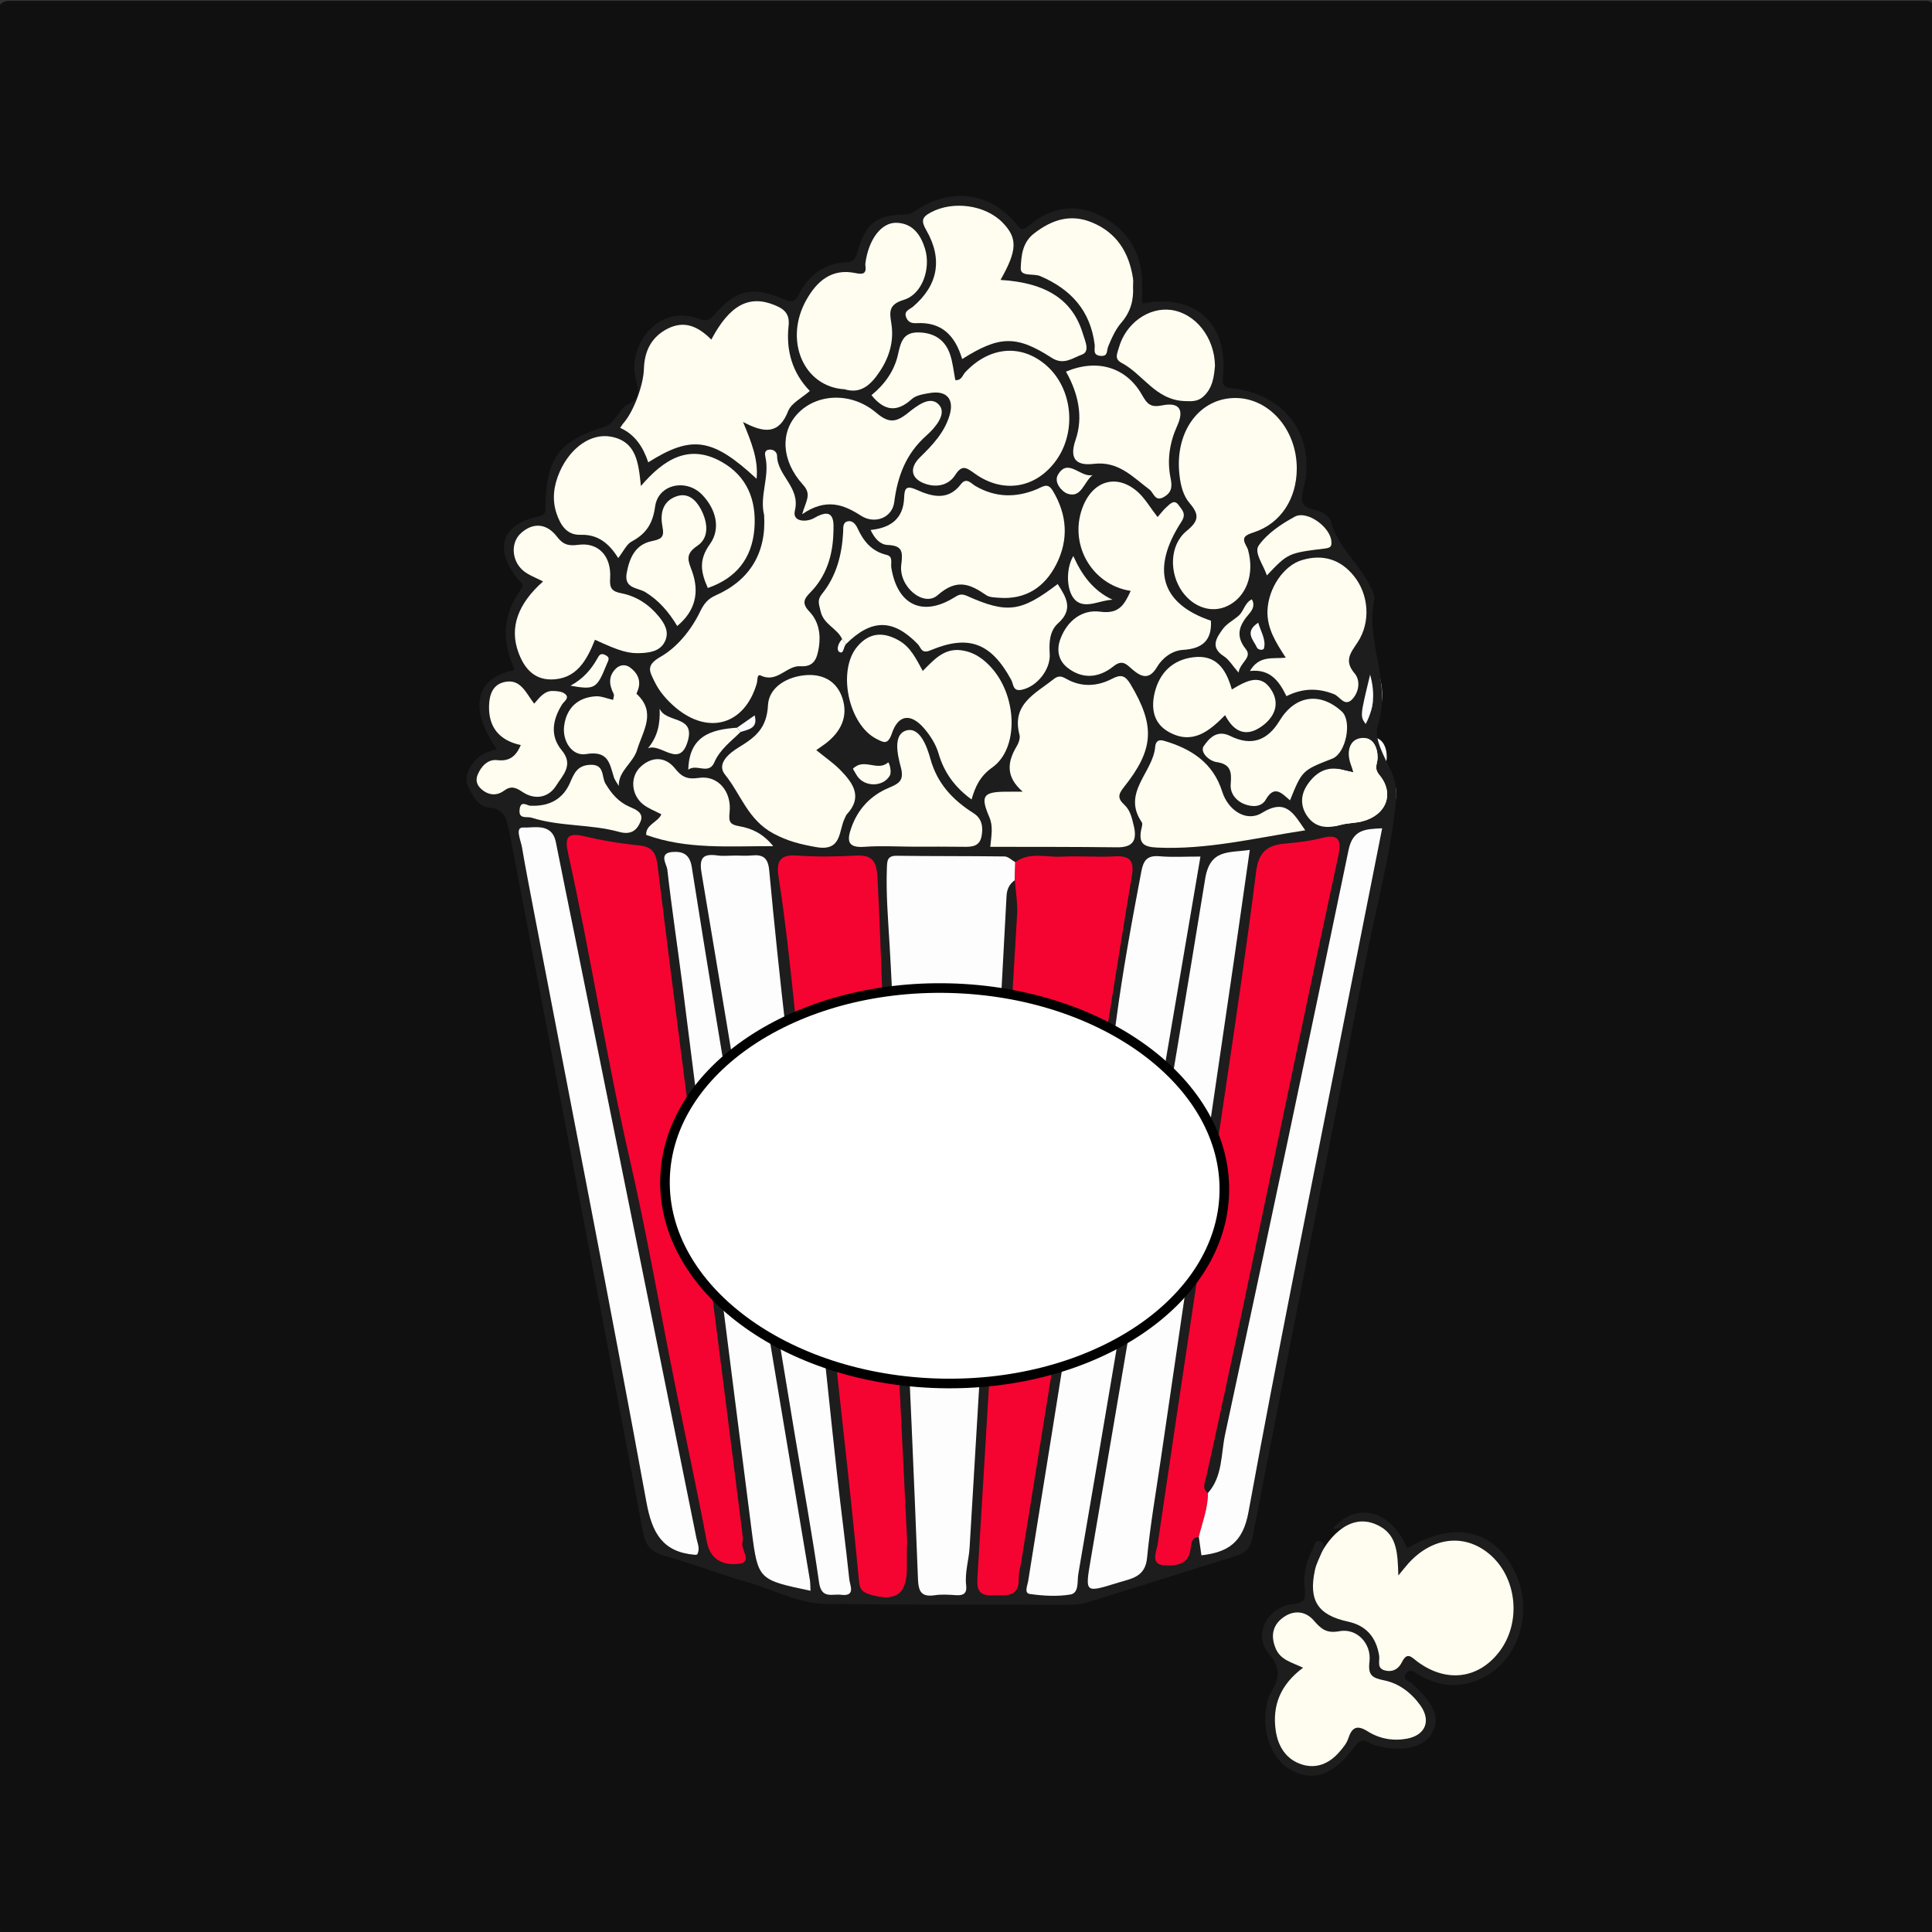 <?xml version="1.0" encoding="UTF-8" standalone="no"?>
<!-- Created with Inkscape (http://www.inkscape.org/) -->

<svg
   version="1.1"
   id="svg2"
   width="600"
   height="600"
   viewBox="0 0 600 600"
   sodipodi:docname="popcorn.svg"
   inkscape:version="1.2.2 (b0a8486541, 2022-12-01)"
   xmlns:inkscape="http://www.inkscape.org/namespaces/inkscape"
   xmlns:sodipodi="http://sodipodi.sourceforge.net/DTD/sodipodi-0.dtd"
   xmlns="http://www.w3.org/2000/svg"
   xmlns:svg="http://www.w3.org/2000/svg">
  <rect x="0" y="0" width="600" height="600" fill="#333333" stroke="none"/>
  <defs
     id="defs6">
    <clipPath
       clipPathUnits="userSpaceOnUse"
       id="clipPath18">
      <path
         d="M 0,841.89 H 595.28 V 0 H 0 Z"
         id="path16" />
    </clipPath>
  </defs>
  <sodipodi:namedview
     id="namedview4"
     pagecolor="#ffffff"
     bordercolor="#666666"
     borderopacity="1.0"
     inkscape:showpageshadow="2"
     inkscape:pageopacity="0.0"
     inkscape:pagecheckerboard="0"
     inkscape:deskcolor="#d1d1d1"
     showgrid="false"
     inkscape:zoom="0.75277052"
     inkscape:cx="201.92077"
     inkscape:cy="352.03291"
     inkscape:window-width="1915"
     inkscape:window-height="1031"
     inkscape:window-x="5"
     inkscape:window-y="0"
     inkscape:window-maximized="1"
     inkscape:current-layer="g10">
    <inkscape:page
       x="0"
       y="0"
       id="page8"
       width="600"
       height="600" />
  </sodipodi:namedview>
  <g
     id="g10"
     inkscape:groupmode="layer"
     inkscape:label="Page 1"
     transform="matrix(1.333,0,0,-1.333,0,1122.52)">
    <rect
       style="fill:#101010;fill-opacity:1;stroke-width:2.846;stop-color:#000000"
       id="rect912"
       width="451.557"
       height="450.811"
       x="-0.426"
       y="-841.897"
       transform="scale(1,-1)"
       rx="2.372"
       ry="2.128" />
    <g
       id="g14"
       clip-path="url(#clipPath18)"
       transform="matrix(0.56,0,0,0.56,66.439,389.84)">
      <g
         id="g20"
         transform="translate(463.106,152.154)">
        <path
           d="m 0,0 c -0.237,9.133 -0.825,15.899 -7.318,20.259 -6.766,4.539 -13.136,-1.263 -20.004,-0.834 10.14,11.637 24.094,7.803 31.069,-8.143 18.865,11.398 35.296,8.202 44.172,-8.591 8.778,-16.609 2.73,-37.818 -13.198,-45.454 -8.978,-4.303 -17.92,-3.564 -26.447,1.581 -1.798,1.087 -3.627,2.754 -5.223,0.09 -1.455,-2.421 1.373,-2.694 2.427,-3.649 9.777,-8.854 12.166,-14.785 8.323,-21.165 -3.628,-6.024 -12.973,-7.691 -23.721,-4.652 -2.526,0.712 -4.893,3.991 -8.217,-0.553 -8.821,-12.06 -17.059,-14.745 -26.187,-10 -9.023,4.691 -13.358,17.88 -9.825,29.929 0.165,0.571 0.388,1.141 0.691,1.649 3.477,5.797 5.404,10.241 -0.491,17.115 -6.624,7.721 -0.491,19.362 9.95,20.468 5.306,0.564 5.474,2.502 5.044,6.539 -0.616,5.75 0.553,11.235 3.295,16.39 0.797,1.502 0.894,4 3.291,3.175 2.352,-0.806 1.245,-2.783 0.56,-4.426 -1.028,-2.462 -2.327,-4.884 -2.884,-7.459 -2.747,-12.699 1.244,-18.756 13.769,-21.467 7.596,-1.642 11.708,-6.538 12.937,-14.088 0.382,-2.35 -1.299,-5.59 2.934,-6.333 3.276,-0.575 5.325,1.114 6.536,3.544 2.247,4.509 3.956,2.093 6.478,0.223 11.944,-8.865 25.229,-7.223 33.903,3.943 9.578,12.332 7.584,31.406 -4.291,41.088 C 27.306,17.548 14.11,15.942 4.253,5.107 3.28,4.038 2.396,2.888 0,0"
           style="fill:#1d1d1d;fill-opacity:1;fill-rule:evenodd;stroke:none"
           id="path22" />
      </g>
      <g
         id="g24"
         transform="translate(431.297,161.882)">
        <path
           d="m 0,0 c -1.028,-2.462 -2.327,-4.884 -2.885,-7.459 -2.747,-12.698 1.244,-18.756 13.77,-21.467 7.595,-1.641 11.708,-6.538 12.936,-14.088 0.382,-2.349 -1.299,-5.59 2.935,-6.333 3.275,-0.575 5.325,1.115 6.536,3.544 2.247,4.509 3.956,2.093 6.478,0.224 11.944,-8.865 25.229,-7.224 33.903,3.942 9.578,12.332 7.584,31.407 -4.291,41.088 C 59.114,7.82 45.919,6.215 36.062,-4.62 35.089,-5.689 34.204,-6.84 31.809,-9.728 31.571,-0.595 31.237,6.577 24.49,10.531 10.453,18.758 0.685,1.644 0,0"
           style="fill:#fefdf0;fill-opacity:1;fill-rule:evenodd;stroke:none"
           id="path26" />
      </g>
      <g
         id="g28"
         transform="translate(423.485,113.784)">
        <path
           d="m 0,0 c -9.43,-7.001 -12.947,-15.748 -11.355,-26.319 0.987,-6.551 4.386,-11.933 10.973,-13.968 5.932,-1.834 11.174,0.399 15.246,4.984 1.556,1.754 3.216,3.703 3.927,5.863 1.551,4.703 3.654,5.757 8.061,2.979 4.908,-3.095 10.545,-4.115 16.29,-3.07 7.749,1.407 10.221,7.438 5.654,13.849 -3.736,5.246 -8.878,9.174 -15.115,10.437 -4.927,1 -6.755,2.091 -6.065,7.761 0.925,7.573 -5.314,14.037 -12.485,12.682 C 9.674,14.167 7.465,16.169 4.397,19.7 0.86,23.772 -4.164,24.03 -8.492,20.754 -12.762,17.523 -13.524,13.071 -11.388,7.989 -9.403,3.269 -4.9,2.295 0,0"
           style="fill:#1d1d1d;fill-opacity:1;fill-rule:evenodd;stroke:none"
           id="path30" />
      </g>
      <g
         id="g32"
         transform="translate(448.331,486.511)">
        <path
           d="m 0,0 c -0.831,2.459 -1.43,3.796 -1.731,5.196 -1.04,4.835 0.737,9.02 5.617,9.128 4.288,0.095 6.167,-4.152 6.071,-8.402 -0.055,-2.379 -1.63,-4.133 0.772,-7.003 6.485,-7.754 2.803,-16.779 -7.292,-19.294 -2.863,-0.712 -5.931,-0.632 -8.756,-1.433 -5.67,-1.606 -10.701,-1.28 -14.165,4.066 -2.672,4.121 -2.405,8.537 0.28,12.532 3.376,5.02 7.906,7.92 14.314,6.317 C -3.772,0.829 -2.643,0.597 0,0"
           style="fill:#fdfdfd;fill-opacity:1;fill-rule:evenodd;stroke:none"
           id="path34" />
      </g>
      <g
         id="g36"
         transform="translate(455.118,527.096)">
        <path
           d="M 0,0 C 2.209,-7.965 1.505,-14.179 -1.814,-20.487 -4.164,-17.233 -4.164,-17.233 0,0"
           style="fill:#fdfdfd;fill-opacity:1;fill-rule:evenodd;stroke:none"
           id="path38" />
      </g>
      <g
         id="g40"
         transform="translate(423.485,113.784)">
        <path
           d="m 0,0 c -4.9,2.295 -9.403,3.269 -11.388,7.989 -2.136,5.082 -1.374,9.534 2.896,12.765 4.328,3.276 9.352,3.018 12.889,-1.054 3.068,-3.531 5.277,-5.533 10.734,-4.502 7.171,1.355 13.41,-5.109 12.485,-12.682 -0.69,-5.67 1.138,-6.761 6.065,-7.761 6.237,-1.263 11.379,-5.191 15.115,-10.437 4.567,-6.411 2.095,-12.442 -5.654,-13.849 -5.745,-1.045 -11.382,-0.025 -16.29,3.07 -4.407,2.778 -6.51,1.724 -8.061,-2.979 -0.711,-2.16 -2.371,-4.109 -3.927,-5.863 -4.072,-4.585 -9.314,-6.818 -15.246,-4.984 -6.587,2.035 -9.986,7.417 -10.973,13.968 C -12.947,-15.748 -9.43,-7.001 0,0"
           style="fill:#fefdf0;fill-opacity:1;fill-rule:evenodd;stroke:none"
           id="path42" />
      </g>
      <g
         id="g44"
         transform="translate(404.818,548.553)">
        <path
           d="m 0,0 c -5.924,-3.894 -1.965,-7.169 -0.545,-10.329 0.496,-1.083 2.723,-1.338 2.951,-0.279 C 3.291,-7.089 1.229,-4.076 0,0 m 46.557,-21.608 c -4.188,-17.279 -4.188,-17.279 -1.852,-20.555 3.344,6.329 4.057,12.555 1.852,20.555 m -332.679,-4.615 c 10.226,-1.813 10.983,-1.191 15.037,8.825 0.744,1.832 1.693,2.907 -0.674,4.009 -1.847,0.873 -2.441,-0.166 -3.249,-1.599 -2.486,-4.433 -5.745,-8.287 -11.114,-11.235 m 217.21,87.632 c -4.979,-1.198 -10.231,7.341 -14.401,0.149 -1.894,-3.23 1.764,-7.114 3.879,-7.861 5.87,-2.098 6.834,4.817 10.522,7.712 M -168.63,-60.776 c 0.594,-1.005 1.154,-2.047 1.784,-3.01 3.061,-4.631 10.752,-4.664 13.557,0.132 0.989,1.737 -0.354,5.801 -0.681,5.523 -4.435,-3.968 -10.018,2.095 -14.66,-2.645 m 91.716,88.513 c -3.311,-5.333 -3.076,-15.827 1.603,-19 4.118,-2.764 9.657,0.641 14.692,0.809 -8.035,3.787 -12.777,10.261 -16.295,18.191 M -2.639,9.713 c -2.947,-1.363 -3.304,-4.8 -5.463,-6.764 -2.201,-1.964 -5.105,-3.374 -6.732,-5.716 -2.478,-3.483 -5.268,-7.415 0.439,-11.134 2.293,-1.458 3.79,-4.135 6.219,-6.87 0.606,4.263 5.811,6.244 3.061,9.719 -4.688,5.835 -2.596,10.242 1.48,14.927 1.326,1.547 2.328,3.552 0.996,5.838 m -251.256,-61.976 c 5.554,2.351 13.285,-8.859 16.662,3.287 2.879,10.547 -9.217,7.112 -11.795,13.218 0.256,-6.202 -0.738,-11.496 -4.867,-16.505 M 3.594,19.656 c 8.724,9.155 8.728,9.327 24.095,11.179 2.592,0.317 2.887,1.01 2.748,2.993 C 30.039,39.767 20.285,46.904 15.172,44.083 9.582,41.048 3.811,37.193 0.234,32.161 -1.916,29.155 2.201,24.049 3.594,19.656 m -306.236,-95.804 c -1.221,-0.221 -4.277,2.695 -4.663,-1.728 -0.399,-4.053 3.105,-2.655 5.028,-3.266 11.835,-3.738 24.5,-2.61 36.357,-5.888 5.036,-1.406 7.504,0.709 8.974,4.385 1.509,3.751 -2.461,5.09 -4.619,6.06 -4.674,2.067 -7.494,5.466 -10.007,9.65 -1.699,2.842 -0.223,8.107 -6.392,7.805 -5.266,-0.247 -6.613,-3.431 -8.363,-7.498 -2.869,-6.541 -8.278,-9.855 -16.315,-9.52 M 39.66,-62.291 c -2.621,0.612 -3.783,0.844 -4.887,1.136 -6.455,1.613 -10.964,-1.284 -14.365,-6.314 -2.672,-3.988 -2.957,-8.4 -0.336,-12.555 3.485,-5.381 8.524,-5.703 14.215,-4.102 2.834,0.783 5.895,0.708 8.789,1.411 10.145,2.496 13.811,11.529 7.354,19.331 -2.432,2.863 -0.809,4.631 -0.78,7.02 0.11,4.26 -1.763,8.511 -6.045,8.422 -4.869,-0.09 -6.707,-4.292 -5.648,-9.126 0.291,-1.411 0.893,-2.765 1.703,-5.223 m -305.689,-5.64 c -0.155,6.316 6.002,9.574 7.6,14.967 2.413,7.992 8.22,15.582 -0.2,23.365 -0.071,0.066 0.165,0.549 0.261,0.824 1.893,4.208 0.428,7.625 -2.975,10.153 -1.715,1.291 -4.015,1.257 -5.795,-0.376 -3.338,-3.218 -2.94,-6.844 -1.015,-10.628 0.302,-0.602 -0.112,-1.533 -0.231,-2.493 -2.59,0.571 -4.889,1.603 -7.108,1.497 -7.633,-0.4 -12.263,-4.945 -13.247,-12.167 -0.914,-6.45 3.294,-12.844 9.057,-11.884 9.182,1.545 9.815,-3.697 11.552,-9.425 0.401,-1.382 1.386,-2.557 2.101,-3.833 m 24.321,66.54 c 7.621,6.36 9.281,14.058 6.182,22.752 -1.519,4.208 -3.216,7.007 2.173,10.608 5.234,3.51 4.288,10.098 1.347,15.489 -2.115,3.856 -5.425,6.774 -10.142,5.071 -5.91,-2.141 -6.707,-7.466 -5.706,-12.65 0.949,-4.587 -0.75,-5.164 -4.668,-5.996 -6.597,-1.455 -9.071,-6.876 -10.22,-13.24 -1.177,-6.518 4.549,-6.017 7.689,-7.893 5.754,-3.484 9.856,-8.375 13.345,-14.141 m 223.72,108.354 c -0.225,11.869 -8.198,21.705 -18.151,23.134 -9.502,1.315 -19.088,-5.618 -21.886,-15.844 -0.618,-2.262 -1.948,-4.505 1.134,-6.145 8.981,-4.711 14.088,-15.362 26.104,-15.914 3.26,-0.154 5.582,-0.157 7.734,1.695 4.194,3.575 4.69,8.713 5.065,13.074 M -201.764,-92.975 c -4.467,5.502 -9.172,7.411 -14.114,8.3 -3.77,0.674 -4.508,1.66 -4.051,5.722 0.985,8.797 -4.947,15.552 -12.713,14.391 -4.856,-0.728 -7.125,0.309 -10.074,4.011 -3.888,4.789 -9.39,5.042 -14.16,0.68 -4.539,-4.13 -4.09,-11.653 0.941,-15.703 2.242,-1.775 5.08,-2.798 7.62,-4.15 -1.465,-3.351 -6.531,-4.24 -6.322,-8.56 16.99,-6.132 34.219,-4.639 52.873,-4.691 m 190.789,65.182 c -2.517,8.947 -6.793,14.551 -16.023,13.416 -8.684,-1.071 -14.027,-6.485 -16.055,-14.632 -1.572,-6.375 -0.691,-12.786 5.785,-16.428 9.834,-5.513 16.838,0.189 23.495,6.973 3.642,-7.063 8.763,-9.293 15.244,-4.656 5.035,3.592 7.668,8.933 4.216,14.77 -4.433,7.485 -10.386,4.351 -16.662,0.557 m -290.247,-5.895 c -3.488,4.463 -5.614,10.511 -12.38,8.993 -4.873,-1.076 -6.238,-5.254 -6.393,-9.651 -0.36,-9.179 4.365,-14.696 13.212,-16.576 -2.105,-4.795 -4.786,-6.83 -9.822,-6.259 -3.783,0.452 -6.589,-2.403 -8.103,-5.988 -1.087,-2.536 -0.277,-4.644 1.808,-6.339 2.919,-2.404 6.226,-2.524 9.095,-0.414 2.956,2.167 4.872,1.396 7.706,-0.498 5.23,-3.512 10.946,-2.367 14.069,2.691 2.505,4.075 7.432,8.477 2.299,14.604 -5.007,6.037 -3.861,12.715 0.109,19.107 0.825,1.315 3.297,2.695 1.238,4.388 -1.217,1.018 -3.326,1.189 -5.027,1.224 -3.352,0.11 -5.304,-2.336 -7.811,-5.282 M 13.23,-73.901 c 5.045,12.445 5.045,12.445 17.604,17.34 5.674,2.23 8.346,15.593 3.916,19.636 -9.105,8.279 -19.496,6.714 -25.928,-3.946 -4.98,-8.17 -11.656,-10.634 -20.482,-6.254 -5.787,2.862 -9.006,-1.411 -10.975,-4.159 -1.779,-2.501 2.119,-6.233 5.248,-6.705 6.022,-0.852 6.352,-4.137 5.936,-9.109 -0.348,-3.792 2.09,-6.956 5.689,-8.381 3.17,-1.231 7.053,-1.378 8.932,1.894 3.646,6.387 6.842,2.354 10.06,-0.316 m -156.432,-19.27 c 6.893,-0.02 13.759,0.034 20.647,-0.071 3.54,-0.084 6.699,0.168 7.476,4.498 0.695,3.784 0.145,7.281 -3.329,9.48 -8.673,5.475 -15.148,12.34 -17.98,22.657 -1.456,5.213 -4.421,13.318 -9.963,11.774 -5.691,-1.59 -3.73,-10.133 -2.363,-15.211 1.549,-5.727 -0.782,-6.874 -5.1,-8.709 -7.407,-3.137 -12.704,-8.709 -15.455,-16.508 -1.863,-5.264 -1.745,-8.519 5.42,-7.989 6.857,0.505 13.759,0.083 20.647,0.079 m 91.122,232.945 c 0.008,1.197 0.178,2.394 -0.037,3.579 -1.637,10.686 -6.774,18.946 -17.088,23.179 -8.949,3.692 -16.723,1.084 -24.055,-4.6 -4.951,-3.806 -5.328,-9.492 -5.543,-14.444 -0.168,-3.702 5.307,-2.089 8.11,-3.303 12.781,-5.476 20.865,-14.365 22.64,-28.469 0.248,-1.809 -1.01,-4.386 2.395,-4.718 3.295,-0.313 2.504,2.151 3.263,3.96 1.459,3.515 3.09,7.193 5.561,9.996 3.775,4.413 5.059,9.274 4.754,14.82 m -27.9,-35.334 c 5.076,-8.936 7.298,-18.846 3.996,-28.373 -3.049,-8.84 1.269,-10.745 7.548,-9.993 10.348,1.238 16.25,-5.517 23.204,-10.699 1.839,-1.401 2.263,-5.352 6.164,-2.98 3.214,1.933 3.277,4.431 2.627,7.646 -1.555,7.563 -0.428,14.848 2.726,21.837 2.998,6.557 1.027,9.982 -6.121,8.551 -4.994,-1.029 -6.334,0.527 -8.529,4.357 -6.526,11.551 -18.711,15.138 -31.615,9.654 M 19.561,-86.38 c -4.768,6.818 -7.903,13.532 -18.038,7.241 -6.451,-3.969 -14.076,1.086 -16.511,8.882 -3.778,11.959 -12.866,17.851 -24.311,21.148 -2.539,0.76 -3.4,-0.717 -3.566,-2.5 -0.836,-10.64 -14.004,-19.07 -5.6,-31.385 0.516,-0.757 -0.084,-2.324 -0.295,-3.498 -0.972,-5.474 1.266,-6.837 6.75,-7.075 20.719,-0.947 40.61,3.95 61.571,7.187 m -23.02,66.277 c 8.605,0.954 12.197,-4.376 15.213,-10.475 6.486,3.272 12.969,3.562 19.834,0.81 2.365,-0.934 4.299,-5.34 7.471,-2.161 2.947,3.081 3.513,7.941 1.072,10.799 -4.529,5.317 -1.717,8.525 1.178,12.897 5.572,8.363 4.742,19.867 -1.45,27.598 C 34.203,26.426 26.787,28.592 18.26,26.06 10.52,23.789 4.271,14.355 3.852,5.165 3.518,-2.317 7.404,-8.34 11.465,-14.563 c -5.442,-0.565 -11,1.112 -14.924,-5.54 m -186.274,65.231 c 9.996,6.85 17.268,4.03 24.495,-0.644 5.669,-3.646 12.97,-0.899 13.812,5.666 1.381,10.804 4.879,20.119 13.271,27.6 3.613,3.2 8.626,8.894 5.529,12.694 -3.688,4.517 -9.596,-0.408 -13.276,-3.335 -4.948,-3.923 -7.93,-4.097 -13.087,0.289 -10.323,8.702 -24.604,7.957 -32.521,-0.327 -7.339,-7.641 -7.044,-19.632 2.173,-29.743 3.64,-4.015 1.203,-6.585 -0.396,-12.2 m 17.651,51.973 c 6.915,-2.122 11.198,2.11 14.851,7.748 3.935,6.005 5.722,12.653 4.602,19.637 -0.827,5.057 -1.067,7.915 5.257,9.858 7.575,2.287 11.3,12.982 8.742,21.288 -1.776,5.709 -5.074,10.497 -11.765,10.737 -6.417,0.25 -11.745,-6.952 -13.036,-16.877 -0.027,-0.32 -0.038,-0.61 -0.003,-0.918 0.58,-3.708 -1.377,-3.702 -4.209,-3.11 -9.876,2.036 -16.001,-3.453 -20.339,-11.159 -9.435,-16.727 -1.253,-36.22 15.9,-37.204 M -297.538,17.156 c -10.583,-9.404 -13.988,-19.239 -10.277,-29.447 2.276,-6.34 6.278,-11.266 13.418,-11.326 10.761,-0.067 15.049,7.988 18.466,16.514 10.474,-4.876 14.217,-5.897 19.739,-5.522 4.04,0.265 7.871,1.156 9.584,5.307 1.498,3.754 -0.361,6.919 -2.7,9.819 -4.092,5.034 -9.372,8.525 -15.618,9.73 -4.2,0.822 -4.962,2.23 -4.689,6.425 0.513,9.164 -5.005,14.854 -13.213,13.745 -4.198,-0.559 -6.396,0.044 -9.068,3.565 -3.973,5.148 -9.594,5.999 -14.812,1.309 -4.467,-4.002 -3.908,-11.741 1.089,-15.778 2.244,-1.792 5.176,-2.822 8.081,-4.341 m 113.665,-70.173 c 1.632,1.144 2.868,1.979 4.05,2.865 6.223,4.835 9.344,11.123 6.822,18.806 -2.187,6.606 -7.502,9.887 -14.539,9.569 -8.341,-0.444 -16.062,-5.044 -16.415,-12.561 -0.5,-9.654 -5.293,-13.344 -12.205,-17.544 -3.612,-2.215 -9.445,-6.701 -5.662,-11.337 6.594,-8.15 9.475,-18.823 20.172,-24.523 6.006,-3.224 11.337,-4.481 17.713,-5.622 10.939,-1.932 9.281,6.869 11.982,12.093 0.288,0.525 0.425,1.17 0.835,1.578 6.717,7.214 2.503,13.006 -2.668,18.326 -2.903,2.973 -6.375,5.324 -10.085,8.35 m -82.384,79.897 c 2.255,2.899 3.457,5.744 5.584,6.885 6.013,3.24 8.773,7.316 9.777,14.62 1.299,9.277 13.009,11.684 19.575,4.812 5.769,-5.994 7.8,-14.114 3.222,-20.488 -4.851,-6.722 -3.721,-11.865 -0.883,-18.283 11.918,4.142 18.35,12.387 19.368,24.543 0.978,11.938 -2.986,22.052 -13.797,28.038 -13.662,7.601 -24.062,0.751 -33.416,-10.143 -1.001,9.713 -1.833,18.5 -12.394,20.517 -8.326,1.573 -16.909,-4.529 -21.351,-14.518 -2.481,-5.63 -3.359,-11.524 -1.335,-17.463 1.613,-4.701 4.166,-9.01 9.925,-8.841 7.108,0.227 11.743,-3.316 15.725,-9.679 m 143.087,82.789 c 15.387,9.717 22.537,10.046 37.266,0.507 5.035,-3.23 8.824,0.049 12.502,1.326 3.609,1.274 1.338,5.725 0.466,8.658 -4.205,14.153 -15.232,21.292 -34.269,22.444 6.978,12.322 7.17,17.349 0.882,23.822 -7.213,7.434 -20.649,9.197 -29.858,4.283 -3.773,-1.992 -4.143,-3.556 -1.9,-7.447 6.938,-12.072 4.819,-22.95 -5.537,-31.787 -1.496,-1.264 -4.004,-1.75 -2.787,-4.617 0.839,-1.907 2.292,-2.372 4.307,-2.248 10.269,0.555 15.98,-5.005 18.928,-14.941 m 3.91,-183.231 c 1.542,5.336 3.47,9.684 8.681,13.376 10.841,7.731 10.356,28.682 0.212,40.738 -3.533,4.21 -7.851,7.37 -13.522,8.008 -6.937,0.776 -11.153,-4.096 -15.672,-8.635 -2.79,5.1 -5.029,9.761 -9.628,12.486 -6.503,3.883 -12.546,3.669 -17.614,-2.352 -8.463,-9.995 -3.641,-32.619 8.082,-38.459 2.682,-1.334 4.591,-2.665 6.249,2.171 2.717,8.158 8.054,8.729 13.73,1.952 2.457,-2.931 4.659,-6.431 5.714,-10.033 2.311,-8.099 6.906,-14.225 13.768,-19.252 m -42.015,112.135 c 1.799,-3.768 4.073,-6.098 7.088,-6.238 6.054,-0.273 6.405,-2.609 5.679,-8.249 -1.144,-9.113 9.355,-17.764 15.119,-12.661 7.998,7.026 13.404,4.724 20.224,0.039 1.334,-0.948 3.41,-0.94 5.18,-1.092 11.141,-0.9 19.079,4.32 23.946,13.832 5.236,10.265 4.609,20.608 -1.395,30.632 -2.134,3.597 -4.148,1.773 -6.587,0.721 -8.752,-3.654 -17.319,-3.554 -25.7,1.349 -1.782,1.067 -3.701,3.731 -6.023,0.654 -5.303,-6.939 -12.032,-5.116 -18.31,-2.296 -4.419,1.996 -5.124,0.654 -5.256,-3.257 -0.321,-8.736 -5.568,-12.568 -13.965,-13.434 m 119.41,5.373 c -3.112,4.021 -5.084,7.449 -7.823,10.058 -8.439,7.922 -18.443,5.589 -22.992,-5.065 -6.599,-15.52 3,-33.153 19.61,-35.721 -2.502,-5.451 -4.662,-9.754 -12.653,-8.642 -7.574,1.035 -13.713,-3.764 -16.525,-11.207 -1.723,-4.467 -1.059,-9.032 2.986,-12.18 6.36,-4.915 13.123,-4.063 18.948,0.583 3.863,3.118 5.5,0.874 8.041,-1.292 3.498,-2.99 6.851,-4.477 10.089,0.941 2.282,3.915 6.368,6.971 10.848,7.255 7.965,0.467 12.158,3.868 11.652,12.15 -20.587,6.973 -25.209,21.2 -12.279,41.158 2.276,3.433 0.154,5.006 -1.142,6.915 -1.856,2.678 -3.655,0.389 -5.125,-0.876 -1.309,-1.166 -2.354,-2.64 -3.635,-4.077 m 57.906,19.925 c 0.15,16.863 -12.17,30.401 -26.857,29.575 -14.495,-0.817 -24,-14.842 -21.932,-32.123 0.486,-4.255 1.531,-8.517 4.213,-11.605 4.094,-4.779 3.881,-7.363 -1.276,-11.568 -7.16,-5.885 -7.294,-17.558 -1.732,-25.334 4.777,-6.582 12.326,-8.968 18.783,-5.849 7.791,3.746 11.303,13.136 8.557,23.168 -0.117,0.574 -0.404,1.128 -0.709,1.655 -2.07,3.642 -0.772,4.546 3.146,5.819 11.194,3.7 17.702,13.955 17.807,26.262 M -160.9,94.653 c 5.377,-6.687 10.632,-7.198 16.722,-1.675 1.787,1.652 4.917,2.119 7.508,2.558 7.031,1.196 10.286,-2.488 8.249,-9.275 -2.115,-7.126 -7.05,-12.332 -12.221,-17.38 -4.821,-4.699 -3.747,-9.279 2.557,-11.241 4.763,-1.484 9.432,-0.264 12.021,3.792 2.924,4.622 4.861,2.927 8.143,0.598 11.571,-8.285 24.819,-6.254 33.263,4.689 9.394,12.151 7.66,30.855 -3.805,40.589 -10.404,8.798 -23.455,7.525 -33.478,-3.165 -1.107,-1.189 -1.439,-3.425 -4.071,-3.226 -0.712,3.62 -1.042,7.446 -2.268,10.936 -2.129,5.97 -6.696,8.824 -13.121,8.911 -6.379,0.077 -7.337,-4.116 -8.454,-9.142 -1.517,-6.869 -5.547,-12.48 -11.045,-16.969 m -66.627,23.128 c -5.568,5.577 -11.273,8.07 -18.241,4.505 -6.864,-3.521 -9.619,-9.506 -9.809,-16.797 -0.19,-6.356 -4.09,-17.346 -8.335,-22.27 -0.424,-0.432 -0.717,-0.97 -1.56,-2.169 6.189,-2.738 9.618,-8.048 11.704,-14.344 18.195,11.491 26.774,10.128 45.077,-6.845 0.772,8.09 -2.116,15.105 -5.626,23.64 8.81,-4.705 14.962,-5.172 18.725,4.459 1.312,3.415 5.839,5.579 9.043,8.451 -7.312,7.522 -9.95,16.866 -8.831,27.068 0.562,5.092 -1.924,7.06 -5.746,8.622 -10.652,4.38 -18.739,0.143 -26.401,-14.32 m 116.046,-211.033 c 18.014,-0.044 35.311,0.023 52.635,-0.203 6.612,-0.094 8.537,2.745 7.108,8.815 -0.785,3.243 -1.428,6.569 -3.957,8.874 -2.731,2.532 -2.715,4.183 -0.233,7.281 12.735,15.954 13.045,25.703 2.772,42.939 -2.244,3.695 -3.998,4.123 -7.756,2.157 -6.125,-3.153 -12.658,-3.503 -18.865,-0.009 -2.071,1.177 -3.307,1.522 -5.426,-0.149 -7.549,-6.009 -17.475,-10.316 -14.127,-23.084 0.414,-1.51 -0.43,-3.648 -1.334,-5.103 -3.754,-6.393 -4.383,-12.471 2.685,-18.57 -3.177,-0.012 -4.855,0.015 -6.558,-0.006 -9.975,-0.013 -11.158,-1.69 -7.319,-10.608 1.625,-3.79 0.859,-7.582 0.375,-12.334 m -94.084,138.018 c 0.987,-15.521 -5.785,-27.072 -20.192,-33.416 -3.301,-1.496 -4.817,-3.462 -6.396,-6.652 -3.702,-7.696 -9.527,-14.875 -16.451,-18.854 -6.343,-3.624 -4.58,-6.104 -2.664,-10.125 2.067,-4.383 5.263,-7.981 8.944,-11.105 13.757,-11.494 28.722,-7.009 33.71,10.111 0.392,1.263 -0.033,4.1 1.702,3.269 6.775,-3.241 10.711,4.269 16.441,3.89 5.876,-0.407 6.922,3.43 7.672,7.762 0.895,5.577 -0.074,10.966 -3.97,15.028 -3.153,3.305 -2.27,5.194 0.47,7.949 6.622,6.722 9.258,15.345 9.544,24.436 0.157,4.4 0.908,11.708 -8.061,6.445 -2.994,-1.717 -9.131,-1.72 -7.949,3.083 2.375,9.745 -7.31,14.545 -7.403,22.843 -0.06,1.564 -1.415,2.673 -3.107,2.576 -2.264,-0.11 -2.017,-1.877 -1.724,-3.257 1.762,-8.047 -2.536,-15.923 -0.566,-23.983 m 19.31,-447.525 c -0.117,2.1 -0.073,3.264 -0.254,4.408 -9.901,59.155 -19.84,118.289 -29.658,177.45 -6.616,39.718 -13.224,79.457 -19.49,119.227 -0.831,5.27 -3.649,6.556 -7.87,6.302 -6.162,-0.413 -2.548,-5.112 -2.307,-7.379 1.819,-16.015 4.24,-31.963 6.285,-47.961 9.645,-75.797 19.129,-151.642 28.857,-227.439 2.588,-20.075 2.837,-20.036 24.437,-24.608 m -47.158,15.092 c 1.31,2.326 0.139,4.584 -0.316,6.854 -16.942,83.916 -33.894,167.816 -50.837,251.707 -2.524,12.58 -5.159,25.13 -7.618,37.708 -1.625,8.322 -9.131,5.962 -13.664,6.173 -3.477,0.125 -0.98,-5.269 -0.472,-8.103 1.549,-9.126 3.339,-18.203 5.066,-27.297 15.682,-81.745 31.741,-163.44 46.736,-245.313 2.382,-12.938 6.768,-20.731 20.217,-21.858 0.268,-0.023 0.527,0.057 0.888,0.129 M -3.506,-94.514 c -8.726,-1.344 -16.51,0.464 -18.556,-11.977 -15.391,-94.557 -31.616,-188.967 -47.653,-283.405 -2.344,-13.845 -2.482,-13.8 11.361,-9.503 5.545,1.744 11.356,2.199 12.12,10.394 1.32,13.645 3.683,27.182 5.679,40.789 10.071,68.779 20.166,137.604 30.272,206.401 2.283,15.582 4.443,31.181 6.777,47.301 m -214.416,-2.35 0.009,-0.032 c -2.383,0.011 -4.818,-0.265 -7.146,0.071 -6.017,0.838 -7.591,-1.111 -6.535,-7.3 13.037,-77.729 25.842,-155.515 38.721,-233.265 3.434,-20.636 7.219,-41.224 10.17,-61.914 1.005,-6.996 5.401,-4.672 9.131,-5.123 6.251,-0.804 3.702,3.979 3.466,6.303 -1.534,14.719 -3.525,29.383 -5.141,44.1 -2.787,25.074 -5.222,50.203 -8.138,75.283 -4.18,36.062 -8.777,72.051 -12.998,108.086 -2.606,22.5 -4.954,45.032 -7.054,67.573 -0.457,5.22 -2.551,6.723 -7.297,6.245 -2.347,-0.237 -4.758,-0.031 -7.188,-0.027 m 193.889,-0.432 c -6.438,0.012 -11.811,-0.333 -17.147,0.131 -5.013,0.408 -6.582,-1.726 -7.449,-6.342 -3.945,-20.796 -7.789,-41.654 -10.537,-62.517 -4.74,-36.071 -11.111,-71.895 -16.65,-107.823 -6.42,-41.609 -13.266,-83.154 -19.872,-124.732 -0.265,-1.838 -1.833,-5.131 0.612,-5.498 5.578,-0.807 11.437,-1.145 16.93,-0.238 3.705,0.638 2.769,5.447 3.289,8.488 5.289,30.599 10.419,61.224 15.625,91.861 11.664,68.551 23.363,137.137 35.199,206.67 m -190.603,-281.289 c -4.859,38.533 -9.969,78.85 -15.117,119.168 -6.766,52.789 -13.664,105.557 -20.137,158.39 -0.697,5.518 -2.271,7.826 -7.831,8.395 -7.696,0.762 -15.41,2.061 -22.966,3.846 -7.009,1.676 -7.806,-0.964 -6.491,-6.902 9.424,-42.354 15.976,-85.268 25.715,-127.586 7.021,-30.559 12.357,-61.522 18.532,-92.276 4.485,-22.281 9.319,-44.467 13.527,-66.789 1.485,-7.963 7.303,-9.828 13.065,-9.236 6.616,0.652 0.555,6.258 1.881,9.402 0.23,0.498 -0.04,1.184 -0.178,3.588 m 68.492,-4.963 c 0.056,0.002 0.113,0.01 0.161,0.026 -3.071,63.843 -6.424,127.712 -9.04,191.578 -1.156,28.656 -1.873,57.326 -3.382,85.973 -0.395,7.207 -2.421,9.446 -9.309,9.082 -8.061,-0.445 -16.167,-0.556 -24.219,0.022 -7.445,0.558 -8.588,-2.816 -7.603,-9.034 5.69,-36.717 7.869,-73.836 13.066,-110.62 5.602,-39.435 9.327,-79.136 13.768,-118.708 2.382,-21.362 4.618,-42.694 6.668,-64.098 0.277,-3.039 1.819,-4.147 4.189,-4.877 11.109,-3.469 15.95,0.137 15.69,11.676 -0.052,3.004 0.004,5.986 0.011,8.98 m 45.08,283.907 c -1.504,0.836 -2.987,2.381 -4.473,2.388 -14.946,0.201 -29.897,0.077 -44.881,0.283 -4.081,0.057 -3.956,-2.35 -4.079,-5.212 -0.4,-10.653 0.517,-21.233 1.126,-31.835 1.561,-26.236 2.411,-52.523 3.424,-78.754 0.755,-19.888 2.04,-39.738 2.947,-59.595 1.957,-41.785 3.82,-83.567 5.434,-125.367 0.202,-5.366 1.357,-7.704 7.004,-6.881 2.917,0.447 5.982,0.207 8.979,0.01 3.038,-0.194 4.499,0.91 4.081,4.083 -0.637,5.379 1.142,10.588 1.437,15.881 2.7,44.731 5.338,89.471 7.878,134.233 2.595,45.523 5.043,91.076 7.478,136.602 0.141,2.967 1.17,5.023 3.445,6.686 0.33,-4.763 1.223,-9.528 0.946,-14.246 -5.397,-91.626 -10.894,-183.239 -16.444,-274.876 -0.274,-4.512 -0.522,-8.709 5.902,-8.383 5.09,0.27 11.506,-1.68 11.266,7.184 -0.094,2.339 0.715,4.707 1.069,7.078 6.892,42.765 13.779,85.523 20.671,128.287 5.901,36.568 11.733,73.107 17.625,109.66 2.555,15.783 5.04,31.588 7.711,47.369 0.973,5.822 -0.808,8.192 -6.998,7.849 -7.457,-0.42 -14.964,0.245 -22.427,-0.137 -6.383,-0.331 -13.2,2.098 -19.121,-2.307 m 76.339,-280.663 c 0.371,-2.619 0.731,-5.261 1.09,-7.701 10.922,1.26 17.26,5.195 19.576,17.963 11.979,65.727 25.36,131.189 38.241,196.727 5.736,29.148 11.539,58.271 17.386,87.773 -7.107,-0.32 -12.214,-0.475 -13.984,-9.012 -16.787,-81.142 -33.967,-162.211 -51.373,-243.203 -1.764,-8.205 -0.951,-17.351 -7.113,-24.312 -2.535,1.826 -1.346,3.884 -0.799,6.312 5.232,23.572 10.314,47.219 15.322,70.826 9.184,43.514 18.24,87.026 27.426,130.547 4.049,19.289 8.295,38.517 12.363,57.794 1.18,5.435 0.479,8.953 -6.672,7.072 -5.174,-1.335 -10.597,-1.901 -15.914,-2.412 -7.33,-0.655 -10.709,-3.8 -11.715,-11.672 -3.839,-30.501 -8.33,-60.936 -12.845,-91.344 -9.325,-62.905 -18.912,-125.78 -28.153,-188.703 -0.431,-2.784 -3.117,-8.129 2.672,-8.495 4.334,-0.277 9.992,-0.197 11.043,6.454 0.383,2.23 0.108,4.972 3.449,5.386 M -171.504,-8.907 c 10.668,10.594 19.639,10.541 29.897,-0.053 1.334,-1.393 1.419,-4.166 5.282,-2.527 15.922,6.681 25.206,3.019 33.575,-12.313 0.959,-1.744 0.592,-4.829 4.215,-4.147 6.414,1.222 12.299,8.51 11.791,15.137 -0.33,4.666 0.023,9.473 3.471,12.542 6.572,5.895 3.341,10.901 -0.163,16.347 -15.169,-11.582 -20.914,-12.459 -37.68,-4.955 -2.487,1.101 -3.516,0.494 -5.4,-0.668 -13.193,-8.154 -23.669,-3.084 -26.137,12.533 -0.3,1.911 0.903,4.559 -2.031,5.238 -6.109,1.456 -9.554,5.677 -12.028,11.089 -0.762,1.659 -2.083,3.273 -4.024,2.869 -2.228,-0.492 -1.878,-2.705 -1.943,-4.448 -0.513,-9.457 -2.789,-18.357 -8.847,-25.818 -2.073,-2.568 -1.179,-4.279 -0.566,-7.044 1.196,-5.684 6.988,-7.158 8.988,-11.74 -1.61,-1.573 -2.571,-4.488 -1.134,-5.327 1.833,-1.074 1.67,2.2 2.734,3.285 m -45.33,-34.782 c -10.698,-0.749 -19.905,-3.318 -20.276,-17.467 3.439,2.61 8.519,-2.285 10.819,3.015 2.399,5.48 6.951,8.724 10.936,12.682 3.285,1.05 7.362,1.457 5.851,6.91 -2.483,-1.768 -4.93,-3.449 -7.33,-5.14 m -99.891,-8.985 c -11.882,16.871 -9.005,29.946 7.372,32.96 -5.215,11.636 -5.257,23.008 2.61,33.49 1.741,2.301 -0.105,2.91 -1.15,4.221 -10.131,12.498 -7.161,22.765 8.107,26.059 3.641,0.789 3.17,2.166 3.236,4.577 0.493,20.106 5.815,27.079 24.45,32.775 4.877,1.504 5.846,7.516 10.113,9.499 5.978,2.811 3.661,7.13 2.794,11.303 -2.758,13.655 9.824,30.685 26.708,24.112 3.258,-1.241 4.529,-0.141 6.573,2.175 8.81,10.116 15.479,11.582 28.619,6.072 3.188,-1.343 4.486,-1.327 6.097,1.871 4.028,8.024 10.542,13.019 19.714,13.482 3.54,0.164 3.986,1.721 4.848,4.703 3.287,11.517 7.929,15.028 19.711,15.203 2.449,0.033 3.743,1.2 5.479,2.287 14.116,8.888 29.572,6.787 40.247,-5.577 1.881,-2.189 2.513,-4.179 5.908,-1.282 9.316,7.917 19.955,9.42 30.793,3.461 11.183,-6.142 16.371,-16.105 16.256,-28.848 -0.016,-2.343 -0.028,-4.653 -0.026,-7.086 21.981,4.174 35.506,-7.914 33.686,-29.693 -0.289,-3.409 -0.826,-5.105 3.762,-5.612 22.252,-2.37 35.089,-20.226 29.664,-41.59 -1.391,-5.606 -0.844,-7.897 4.988,-9.022 2.361,-0.454 5.82,-2.531 6.336,-4.492 2.799,-11.29 12.576,-18.216 16.973,-28.419 0.586,-1.361 1.418,-2.989 1.17,-4.258 -3.891,-17.567 7.435,-34.573 1.38,-52.659 -1.732,-5.247 2.991,-13.083 5.778,-19.25 1.857,-4.104 2.281,-7.933 1.855,-12.087 -2.351,-23.043 -8.584,-45.324 -12.994,-67.96 -15.426,-79.426 -31.311,-158.769 -46.701,-238.179 -0.904,-4.735 -2.996,-6.6 -6.947,-7.838 -20.647,-6.428 -41.239,-12.979 -61.916,-19.368 -2.233,-0.695 -4.69,-0.914 -7.032,-0.898 -33.794,0.023 -67.623,-0.09 -101.465,0.314 -11.42,0.143 -21.658,5.848 -32.446,8.92 -11.687,3.319 -23.039,7.895 -34.721,11.053 -5.837,1.559 -8.05,4.545 -9.099,10.106 -11.805,62.511 -23.792,124.982 -35.719,187.462 -6.607,34.594 -13.246,69.176 -19.847,103.757 -0.233,1.195 -0.752,2.31 -0.861,3.491 -0.359,3.084 -3.441,6.223 -6.39,6.334 -5.317,0.174 -7.55,4.354 -9.524,8.097 -2.15,4.062 -0.584,8.136 2.425,11.511 2.354,2.712 5.626,4.01 9.186,4.823"
           style="fill:#1d1d1d;fill-opacity:1;fill-rule:evenodd;stroke:none"
           id="path46" />
      </g>
      <g
         id="g48"
         transform="translate(303.555,441.434)">
        <path
           d="m 0,0 c -2.275,-1.663 -3.305,-3.719 -3.445,-6.686 -2.435,-45.526 -4.884,-91.079 -7.478,-136.602 -2.54,-44.762 -5.179,-89.502 -7.879,-134.233 -0.294,-5.292 -2.073,-10.501 -1.437,-15.88 0.419,-3.174 -1.043,-4.278 -4.081,-4.084 -2.996,0.197 -6.061,0.437 -8.978,-0.01 -5.647,-0.822 -6.803,1.516 -7.004,6.881 -1.614,41.801 -3.478,83.582 -5.435,125.367 -0.906,19.857 -2.192,39.707 -2.946,59.596 -1.014,26.23 -1.863,52.517 -3.424,78.754 -0.609,10.601 -1.526,21.181 -1.126,31.834 0.123,2.862 -0.002,5.27 4.078,5.212 C -34.17,9.943 -19.22,10.067 -4.273,9.866 -2.787,9.859 -1.305,8.314 0.199,7.479 0.137,4.975 0.057,2.493 0,0"
           style="fill:#fdfdfd;fill-opacity:1;fill-rule:evenodd;stroke:none"
           id="path50" />
      </g>
      <g
         id="g52"
         transform="translate(303.555,441.434)">
        <path
           d="m 0,0 c 0.057,2.493 0.137,4.975 0.199,7.479 5.922,4.404 12.739,1.976 19.121,2.306 7.463,0.382 14.971,-0.283 22.428,0.137 6.19,0.343 7.971,-2.027 6.998,-7.849 C 46.074,-13.708 43.59,-29.513 41.035,-45.296 35.143,-81.849 29.311,-118.388 23.41,-154.956 16.518,-197.72 9.631,-240.478 2.738,-283.243 c -0.353,-2.371 -1.162,-4.738 -1.068,-7.078 0.24,-8.864 -6.176,-6.914 -11.266,-7.184 -6.425,-0.326 -6.176,3.871 -5.903,8.383 5.55,91.637 11.048,183.25 16.444,274.876 C 1.223,-9.528 0.33,-4.763 0,0"
           style="fill:#f50431;fill-opacity:1;fill-rule:evenodd;stroke:none"
           id="path54" />
      </g>
      <g
         id="g56"
         transform="translate(258.675,165.005)">
        <path
           d="m 0,0 c -0.008,-2.994 -0.063,-5.977 -0.011,-8.98 0.26,-11.54 -4.581,-15.145 -15.69,-11.676 -2.37,0.73 -3.913,1.838 -4.19,4.877 -2.05,21.404 -4.286,42.736 -6.668,64.097 -4.44,39.573 -8.166,79.274 -13.768,118.709 -5.196,36.784 -7.376,73.903 -13.065,110.619 -0.985,6.219 0.157,9.593 7.603,9.035 8.052,-0.578 16.157,-0.468 24.219,-0.022 6.887,0.364 8.914,-1.875 9.308,-9.082 1.509,-28.647 2.226,-57.317 3.382,-85.973 C -6.263,127.738 -2.911,63.869 0.16,0.025 0.113,0.01 0.056,0.002 0,0"
           style="fill:#f50431;fill-opacity:1;fill-rule:evenodd;stroke:none"
           id="path58" />
      </g>
      <g
         id="g60"
         transform="translate(190.182,169.968)">
        <path
           d="m 0,0 c 0.138,-2.404 0.409,-3.09 0.178,-3.588 -1.325,-3.144 4.735,-8.75 -1.881,-9.402 -5.761,-0.592 -11.58,1.273 -13.065,9.236 -4.208,22.322 -9.042,44.508 -13.527,66.789 -6.175,30.754 -11.511,61.717 -18.532,92.276 -9.739,42.318 -16.291,85.232 -25.715,127.586 -1.314,5.937 -0.518,8.578 6.492,6.902 7.555,-1.785 15.269,-3.084 22.965,-3.846 5.561,-0.569 7.134,-2.877 7.831,-8.395 6.474,-52.833 13.372,-105.601 20.137,-158.39 C -9.969,78.85 -4.858,38.533 0,0"
           style="fill:#f50431;fill-opacity:1;fill-rule:evenodd;stroke:none"
           id="path62" />
      </g>
      <g
         id="g64"
         transform="translate(380.094,168.249)">
        <path
           d="m 0,0 c -3.342,-0.414 -3.066,-3.156 -3.449,-5.387 -1.051,-6.65 -6.709,-6.73 -11.043,-6.453 -5.789,0.365 -3.104,5.711 -2.672,8.494 9.24,62.924 18.828,125.799 28.152,188.703 4.516,30.409 9.006,60.844 12.846,91.345 1.006,7.871 4.385,11.017 11.715,11.672 5.316,0.511 10.74,1.077 15.914,2.412 7.15,1.881 7.851,-1.637 6.672,-7.073 C 54.066,264.437 49.82,245.209 45.771,225.92 36.586,182.398 27.529,138.887 18.346,95.373 13.338,71.766 8.256,48.119 3.023,24.547 2.477,22.119 1.287,20.061 3.822,18.234 3.814,11.865 1.504,6.029 0,0"
           style="fill:#f50431;fill-opacity:1;fill-rule:evenodd;stroke:none"
           id="path66" />
      </g>
      <g
         id="g68"
         transform="translate(380.785,451.256)">
        <path
           d="m 0,0 c -11.836,-69.533 -23.535,-138.119 -35.199,-206.669 -5.205,-30.637 -10.336,-61.262 -15.625,-91.862 -0.52,-3.041 0.416,-7.849 -3.289,-8.488 -5.492,-0.906 -11.352,-0.568 -16.93,0.238 -2.445,0.367 -0.877,3.66 -0.611,5.498 6.605,41.578 13.451,83.123 19.871,124.733 5.539,35.927 11.91,71.752 16.65,107.822 2.748,20.863 6.592,41.721 10.537,62.518 0.867,4.616 2.436,6.75 7.45,6.342 C -11.811,-0.333 -6.437,0.013 0,0"
           style="fill:#fdfdfd;fill-opacity:1;fill-rule:evenodd;stroke:none"
           id="path70" />
      </g>
      <g
         id="g72"
         transform="translate(186.897,451.688)">
        <path
           d="m 0,0 c 2.43,-0.004 4.841,-0.209 7.188,0.027 4.746,0.478 6.84,-1.025 7.297,-6.244 2.1,-22.542 4.448,-45.074 7.054,-67.574 4.221,-36.035 8.817,-72.023 12.998,-108.086 2.916,-25.08 5.351,-50.209 8.138,-75.283 1.616,-14.717 3.607,-29.381 5.141,-44.1 0.236,-2.324 2.785,-7.107 -3.466,-6.302 -3.73,0.451 -8.126,-1.874 -9.131,5.123 -2.951,20.689 -6.737,41.277 -10.17,61.914 -12.879,77.75 -25.684,155.535 -38.721,233.264 -1.056,6.19 0.518,8.138 6.535,7.301 2.327,-0.337 4.762,-0.061 7.146,-0.072 z"
           style="fill:#fdfdfd;fill-opacity:1;fill-rule:evenodd;stroke:none"
           id="path74" />
      </g>
      <g
         id="g76"
         transform="translate(401.312,454.039)">
        <path
           d="m 0,0 c -2.334,-16.12 -4.494,-31.719 -6.777,-47.301 -10.106,-68.797 -20.202,-137.621 -30.272,-206.401 -1.996,-13.607 -4.359,-27.144 -5.68,-40.789 -0.763,-8.195 -6.574,-8.65 -12.119,-10.394 -13.843,-4.297 -13.705,-4.342 -11.361,9.504 16.037,94.437 32.262,188.847 47.652,283.404 C -16.51,0.464 -8.727,-1.344 0,0"
           style="fill:#fdfdfd;fill-opacity:1;fill-rule:evenodd;stroke:none"
           id="path78" />
      </g>
      <g
         id="g80"
         transform="translate(171.405,160.886)">
        <path
           d="m 0,0 c -0.361,-0.072 -0.62,-0.152 -0.888,-0.129 -13.449,1.127 -17.835,8.92 -20.217,21.858 -14.995,81.873 -31.054,163.568 -46.736,245.313 -1.727,9.094 -3.516,18.171 -5.066,27.297 -0.508,2.834 -3.005,8.228 0.472,8.103 4.533,-0.211 12.039,2.149 13.664,-6.173 2.459,-12.578 5.094,-25.128 7.618,-37.708 C -34.209,174.67 -17.258,90.77 -0.315,6.854 0.139,4.584 1.31,2.326 0,0"
           style="fill:#fdfdfd;fill-opacity:1;fill-rule:evenodd;stroke:none"
           id="path82" />
      </g>
      <g
         id="g84"
         transform="translate(218.564,145.794)">
        <path
           d="m 0,0 c -21.601,4.572 -21.85,4.533 -24.437,24.607 -9.728,75.797 -19.212,151.643 -28.857,227.44 -2.045,15.998 -4.466,31.946 -6.286,47.961 -0.24,2.267 -3.854,6.966 2.308,7.379 4.221,0.254 7.039,-1.033 7.87,-6.303 6.266,-39.77 12.874,-79.508 19.489,-119.227 C -20.094,122.697 -10.155,63.563 -0.254,4.408 -0.073,3.264 -0.117,2.1 0,0"
           style="fill:#fdfdfd;fill-opacity:1;fill-rule:evenodd;stroke:none"
           id="path86" />
      </g>
      <g
         id="g88"
         transform="translate(380.094,168.249)">
        <path
           d="m 0,0 c 1.504,6.029 3.814,11.865 3.822,18.234 6.162,6.961 5.35,16.108 7.114,24.313 17.406,80.992 34.585,162.06 51.373,243.203 1.769,8.537 6.877,8.692 13.984,9.012 C 70.445,265.26 64.643,236.137 58.906,206.988 46.025,141.451 32.645,75.988 20.666,10.262 18.35,-2.506 12.012,-6.441 1.09,-7.701 0.73,-5.262 0.371,-2.619 0,0"
           style="fill:#fdfdfd;fill-opacity:1;fill-rule:evenodd;stroke:none"
           id="path90" />
      </g>
      <g
         id="g92"
         transform="translate(199.253,593.319)">
        <path
           d="M 0,0 C -1.97,8.06 2.328,15.936 0.566,23.982 0.272,25.363 0.026,27.13 2.29,27.24 3.981,27.337 5.337,26.228 5.397,24.664 5.49,16.366 15.175,11.565 12.8,1.821 c -1.182,-4.803 4.955,-4.8 7.949,-3.083 8.969,5.263 8.218,-2.045 8.061,-6.445 -0.286,-9.091 -2.922,-17.714 -9.544,-24.437 -2.74,-2.754 -3.623,-4.643 -0.47,-7.948 3.896,-4.062 4.865,-9.451 3.97,-15.029 -0.75,-4.331 -1.796,-8.168 -7.672,-7.761 -5.73,0.379 -9.666,-7.131 -16.441,-3.89 -1.735,0.831 -1.31,-2.006 -1.702,-3.269 -4.988,-17.12 -19.953,-21.605 -33.71,-10.111 -3.681,3.124 -6.877,6.722 -8.944,11.105 -1.916,4.021 -3.679,6.501 2.664,10.125 6.924,3.979 12.749,11.158 16.451,18.854 1.579,3.19 3.095,5.156 6.396,6.652 C -5.785,-27.072 0.987,-15.521 0,0"
           style="fill:#fefdf0;fill-opacity:1;fill-rule:evenodd;stroke:none"
           id="path94" />
      </g>
      <g
         id="g96"
         transform="translate(293.337,455.301)">
        <path
           d="m 0,0 c 0.484,4.751 1.25,8.543 -0.375,12.333 -3.839,8.918 -2.656,10.596 7.319,10.609 1.703,0.021 3.381,-0.006 6.558,0.006 -7.068,6.099 -6.439,12.177 -2.685,18.57 0.904,1.455 1.748,3.593 1.334,5.103 -3.348,12.768 6.578,17.075 14.127,23.084 2.119,1.67 3.355,1.326 5.426,0.149 6.207,-3.494 12.74,-3.145 18.865,0.009 3.758,1.966 5.512,1.538 7.756,-2.157 10.273,-17.236 9.963,-26.985 -2.772,-42.939 -2.482,-3.099 -2.498,-4.749 0.233,-7.281 2.529,-2.305 3.172,-5.632 3.957,-8.874 1.429,-6.07 -0.496,-8.909 -7.108,-8.815 C 35.311,0.023 18.014,-0.044 0,0"
           style="fill:#fefdf0;fill-opacity:1;fill-rule:evenodd;stroke:none"
           id="path98" />
      </g>
      <g
         id="g100"
         transform="translate(177.292,666.334)">
        <path
           d="m 0,0 c 7.662,14.462 15.749,18.7 26.401,14.32 3.822,-1.563 6.307,-3.53 5.745,-8.622 -1.118,-10.202 1.52,-19.546 8.832,-27.068 -3.205,-2.872 -7.731,-5.036 -9.043,-8.451 -3.764,-9.631 -9.915,-9.164 -18.725,-4.459 3.51,-8.535 6.397,-15.551 5.626,-23.64 -18.303,16.973 -26.882,18.336 -45.077,6.844 -2.086,6.297 -5.515,11.606 -11.704,14.345 0.842,1.198 1.136,1.737 1.56,2.169 4.245,4.924 8.145,15.914 8.335,22.27 0.19,7.291 2.945,13.276 9.809,16.797 C -11.273,8.07 -5.568,5.577 0,0"
           style="fill:#fefdf0;fill-opacity:1;fill-rule:evenodd;stroke:none"
           id="path102" />
      </g>
      <g
         id="g104"
         transform="translate(243.918,643.206)">
        <path
           d="m 0,0 c 5.498,4.488 9.528,10.1 11.044,16.969 1.118,5.026 2.076,9.218 8.455,9.141 6.425,-0.086 10.992,-2.941 13.121,-8.91 1.226,-3.49 1.556,-7.317 2.268,-10.936 2.632,-0.2 2.964,2.036 4.07,3.226 10.023,10.69 23.075,11.963 33.479,3.164 11.465,-9.734 13.199,-28.437 3.805,-40.589 -8.444,-10.942 -21.692,-12.974 -33.263,-4.688 -3.282,2.329 -5.219,4.024 -8.144,-0.599 -2.588,-4.055 -7.257,-5.276 -12.021,-3.792 -6.303,1.963 -7.377,6.543 -2.556,11.242 5.171,5.048 10.106,10.254 12.221,17.379 C 34.516,-1.605 31.261,2.079 24.23,0.882 21.639,0.444 18.509,-0.023 16.722,-1.675 10.632,-7.199 5.377,-6.687 0,0"
           style="fill:#fefdf0;fill-opacity:1;fill-rule:evenodd;stroke:none"
           id="path106" />
      </g>
      <g
         id="g108"
         transform="translate(420.859,612.424)">
        <path
           d="m 0,0 c -0.105,-12.307 -6.613,-22.562 -17.807,-26.262 -3.918,-1.273 -5.216,-2.177 -3.146,-5.819 0.305,-0.527 0.592,-1.081 0.709,-1.655 2.746,-10.033 -0.766,-19.422 -8.557,-23.168 -6.457,-3.119 -14.006,-0.733 -18.783,5.849 -5.562,7.776 -5.428,19.449 1.732,25.334 5.157,4.205 5.37,6.789 1.276,11.568 -2.682,3.088 -3.727,7.35 -4.213,11.605 -2.068,17.281 7.437,31.306 21.932,32.123 C -12.17,30.401 0.15,16.863 0,0"
           style="fill:#fefdf0;fill-opacity:1;fill-rule:evenodd;stroke:none"
           id="path110" />
      </g>
      <g
         id="g112"
         transform="translate(362.953,592.499)">
        <path
           d="M 0,0 C 1.281,1.437 2.326,2.911 3.635,4.077 5.105,5.342 6.904,7.63 8.76,4.953 10.057,3.044 12.178,1.47 9.902,-1.962 -3.027,-21.92 1.594,-36.147 22.182,-43.12 c 0.505,-8.282 -3.688,-11.684 -11.653,-12.151 -4.48,-0.284 -8.566,-3.339 -10.847,-7.254 -3.239,-5.418 -6.592,-3.932 -10.09,-0.941 -2.541,2.166 -4.178,4.41 -8.041,1.292 -5.824,-4.646 -12.588,-5.498 -18.947,-0.583 -4.045,3.148 -4.709,7.713 -2.987,12.179 2.813,7.444 8.951,12.243 16.526,11.207 7.99,-1.111 10.15,3.192 12.652,8.642 -16.609,2.568 -26.209,20.202 -19.609,35.722 4.548,10.654 14.552,12.987 22.992,5.065 C -5.084,7.449 -3.111,4.021 0,0"
           style="fill:#fefdf0;fill-opacity:1;fill-rule:evenodd;stroke:none"
           id="path114" />
      </g>
      <g
         id="g116"
         transform="translate(243.543,587.126)">
        <path
           d="m 0,0 c 8.397,0.866 13.644,4.698 13.965,13.434 0.133,3.911 0.838,5.253 5.257,3.257 6.277,-2.82 13.006,-4.643 18.309,2.295 2.322,3.077 4.241,0.414 6.023,-0.653 8.381,-4.903 16.948,-5.003 25.7,-1.349 2.439,1.052 4.453,2.875 6.588,-0.721 6.004,-10.025 6.631,-20.367 1.394,-30.633 -4.867,-9.511 -12.804,-14.732 -23.945,-13.831 -1.771,0.152 -3.846,0.144 -5.18,1.092 -6.821,4.685 -12.226,6.987 -20.224,-0.039 -5.764,-5.103 -16.263,3.547 -15.119,12.661 0.726,5.64 0.374,7.976 -5.68,8.249 C 4.074,-6.099 1.799,-3.768 0,0"
           style="fill:#fefdf0;fill-opacity:1;fill-rule:evenodd;stroke:none"
           id="path118" />
      </g>
      <g
         id="g120"
         transform="translate(285.558,474.991)">
        <path
           d="m 0,0 c -6.861,5.026 -11.457,11.153 -13.768,19.252 -1.055,3.602 -3.256,7.102 -5.713,10.033 -5.677,6.777 -11.014,6.205 -13.731,-1.952 -1.658,-4.837 -3.566,-3.506 -6.248,-2.172 -11.724,5.84 -16.546,28.464 -8.083,38.46 5.068,6.02 11.111,6.235 17.614,2.351 4.599,-2.724 6.839,-7.386 9.629,-12.485 4.518,4.538 8.734,9.41 15.671,8.635 C 1.042,61.484 5.36,58.323 8.894,54.113 19.038,42.057 19.522,21.107 8.682,13.375 3.471,9.684 1.542,5.335 0,0"
           style="fill:#fefdf0;fill-opacity:1;fill-rule:evenodd;stroke:none"
           id="path122" />
      </g>
      <g
         id="g124"
         transform="translate(281.648,658.222)">
        <path
           d="m 0,0 c -2.948,9.936 -8.659,15.496 -18.928,14.94 -2.014,-0.123 -3.468,0.341 -4.306,2.249 -1.217,2.867 1.291,3.353 2.787,4.617 10.356,8.837 12.475,19.715 5.536,31.786 -2.243,3.892 -1.872,5.455 1.9,7.448 9.209,4.914 22.646,3.151 29.859,-4.283 6.287,-6.473 6.096,-11.5 -0.882,-23.823 C 35.002,31.782 46.03,24.644 50.235,10.49 51.106,7.557 53.377,3.106 49.768,1.833 46.09,0.555 42.301,-2.724 37.266,0.507 22.538,10.046 15.388,9.717 0,0"
           style="fill:#fefdf0;fill-opacity:1;fill-rule:evenodd;stroke:none"
           id="path126" />
      </g>
      <g
         id="g128"
         transform="translate(138.561,575.433)">
        <path
           d="m 0,0 c -3.982,6.362 -8.617,9.906 -15.726,9.678 -5.758,-0.168 -8.311,4.14 -9.924,8.842 -2.024,5.938 -1.146,11.833 1.335,17.463 4.442,9.989 13.024,16.091 21.351,14.517 C 7.597,48.484 8.429,39.696 9.43,29.983 18.784,40.877 29.184,47.728 42.846,40.127 53.657,34.141 57.621,24.026 56.643,12.088 55.625,-0.067 49.192,-8.312 37.275,-12.454 34.437,-6.036 33.307,-0.893 38.158,5.829 42.735,12.203 40.705,20.323 34.936,26.316 28.37,33.189 16.66,30.781 15.361,21.504 14.356,14.2 11.597,10.125 5.584,6.885 3.457,5.743 2.255,2.898 0,0"
           style="fill:#fefdf0;fill-opacity:1;fill-rule:evenodd;stroke:none"
           id="path130" />
      </g>
      <g
         id="g132"
         transform="translate(220.946,495.536)">
        <path
           d="m 0,0 c 3.71,-3.026 7.182,-5.376 10.085,-8.35 5.171,-5.32 9.384,-11.111 2.668,-18.326 -0.41,-0.408 -0.547,-1.053 -0.836,-1.578 -2.701,-5.224 -1.042,-14.025 -11.982,-12.093 -6.376,1.141 -11.706,2.398 -17.712,5.622 -10.698,5.7 -13.578,16.373 -20.173,24.523 -3.782,4.636 2.05,9.122 5.663,11.337 6.912,4.2 11.705,7.89 12.204,17.544 0.354,7.517 8.074,12.117 16.416,12.561 C 3.37,31.558 8.685,28.277 10.871,21.671 13.394,13.988 10.272,7.7 4.049,2.865 2.867,1.979 1.631,1.145 0,0"
           style="fill:#fefdf0;fill-opacity:1;fill-rule:evenodd;stroke:none"
           id="path134" />
      </g>
      <g
         id="g136"
         transform="translate(231.714,541.688)">
        <path
           d="m 0,0 c -1.999,4.582 -7.791,6.056 -8.988,11.74 -0.612,2.765 -1.507,4.476 0.567,7.045 6.058,7.46 8.334,16.361 8.847,25.817 0.065,1.744 -0.286,3.957 1.943,4.448 1.941,0.404 3.262,-1.21 4.023,-2.868 2.474,-5.413 5.919,-9.634 12.029,-11.09 2.933,-0.679 1.73,-3.327 2.031,-5.238 2.467,-15.617 12.943,-20.687 26.136,-12.533 1.884,1.162 2.914,1.769 5.401,0.668 16.766,-7.504 22.51,-6.627 37.68,4.955 3.504,-5.445 6.734,-10.451 0.162,-16.346 -3.447,-3.07 -3.801,-7.876 -3.471,-12.542 0.508,-6.627 -5.377,-13.915 -11.791,-15.138 -3.623,-0.682 -3.256,2.403 -4.215,4.147 C 61.986,-1.603 52.701,2.059 36.78,-4.622 32.917,-6.261 32.832,-3.488 31.497,-2.095 21.239,8.499 12.268,8.553 1.6,-2.042 1.08,-1.368 0.543,-0.679 0,0"
           style="fill:#fefdf0;fill-opacity:1;fill-rule:evenodd;stroke:none"
           id="path138" />
      </g>
      <g
         id="g140"
         transform="translate(107.28,565.709)">
        <path
           d="m 0,0 c -2.905,1.519 -5.836,2.548 -8.081,4.341 -4.997,4.037 -5.556,11.776 -1.088,15.778 5.217,4.69 10.838,3.839 14.811,-1.309 2.672,-3.521 4.87,-4.124 9.068,-3.565 8.208,1.109 13.727,-4.581 13.213,-13.745 -0.273,-4.195 0.489,-5.604 4.689,-6.425 6.246,-1.205 11.526,-4.696 15.618,-9.73 2.339,-2.901 4.198,-6.066 2.7,-9.819 -1.713,-4.151 -5.544,-5.042 -9.584,-5.308 -5.522,-0.374 -9.264,0.647 -19.739,5.523 C 18.19,-32.785 13.902,-40.84 3.141,-40.773 -3.999,-40.713 -8,-35.788 -10.277,-29.447 -13.988,-19.239 -10.583,-9.404 0,0"
           style="fill:#fefdf0;fill-opacity:1;fill-rule:evenodd;stroke:none"
           id="path142" />
      </g>
      <g
         id="g144"
         transform="translate(232.737,645.654)">
        <path
           d="m 0,0 c -17.153,0.984 -25.336,20.477 -15.9,37.204 4.337,7.706 10.463,13.195 20.338,11.159 2.833,-0.592 4.79,-0.598 4.209,3.11 -0.034,0.308 -0.024,0.598 0.003,0.918 1.292,9.925 6.619,17.127 13.037,16.877 6.691,-0.24 9.989,-5.028 11.764,-10.737 C 36.01,50.225 32.285,39.53 24.71,37.243 18.385,35.3 18.626,32.442 19.452,27.385 20.572,20.401 18.785,13.753 14.85,7.748 11.198,2.11 6.915,-2.122 0,0"
           style="fill:#fefdf0;fill-opacity:1;fill-rule:evenodd;stroke:none"
           id="path146" />
      </g>
      <g
         id="g148"
         transform="translate(215.085,593.681)">
        <path
           d="m 0,0 c 1.599,5.615 4.037,8.186 0.396,12.2 -9.216,10.112 -9.512,22.102 -2.172,29.743 7.917,8.285 22.198,9.029 32.52,0.327 5.157,-4.386 8.139,-4.212 13.087,-0.289 3.68,2.927 9.588,7.852 13.276,3.335 3.098,-3.8 -1.915,-9.494 -5.528,-12.694 C 43.186,25.141 39.688,15.826 38.308,5.022 37.465,-1.542 30.165,-4.29 24.496,-0.644 17.269,4.03 9.996,6.85 0,0"
           style="fill:#fefdf0;fill-opacity:1;fill-rule:evenodd;stroke:none"
           id="path150" />
      </g>
      <g
         id="g152"
         transform="translate(401.359,528.45)">
        <path
           d="m 0,0 c 3.924,6.651 9.482,4.974 14.924,5.54 -4.061,6.223 -7.947,12.245 -7.613,19.727 0.419,9.191 6.668,18.625 14.408,20.895 8.527,2.533 15.943,0.367 21.599,-6.694 C 49.51,31.737 50.34,20.232 44.768,11.87 41.873,7.498 39.061,4.29 43.59,-1.028 c 2.441,-2.857 1.875,-7.717 -1.072,-10.798 -3.172,-3.18 -5.106,1.226 -7.471,2.161 -6.865,2.751 -13.348,2.462 -19.834,-0.81 C 12.197,-4.376 8.605,0.954 0,0"
           style="fill:#fefdf0;fill-opacity:1;fill-rule:evenodd;stroke:none"
           id="path154" />
      </g>
      <g
         id="g156"
         transform="translate(424.379,462.172)">
        <path
           d="m 0,0 c -20.961,-3.237 -40.852,-8.134 -61.57,-7.187 -5.485,0.239 -7.723,1.602 -6.75,7.075 0.211,1.174 0.81,2.741 0.295,3.499 -8.405,12.314 4.763,20.744 5.599,31.384 0.166,1.783 1.028,3.261 3.567,2.5 11.445,-3.297 20.533,-9.189 24.31,-21.148 C -32.113,8.327 -24.488,3.272 -18.037,7.241 -7.902,13.533 -4.768,6.819 0,0"
           style="fill:#fefdf0;fill-opacity:1;fill-rule:evenodd;stroke:none"
           id="path158" />
      </g>
      <g
         id="g160"
         transform="translate(324.838,652.993)">
        <path
           d="m 0,0 c 12.904,5.484 25.09,1.897 31.615,-9.654 2.196,-3.83 3.535,-5.386 8.53,-4.357 7.148,1.431 9.119,-1.994 6.121,-8.551 -3.155,-6.989 -4.282,-14.274 -2.727,-21.837 0.65,-3.215 0.588,-5.713 -2.627,-7.646 -3.9,-2.372 -4.324,1.579 -6.164,2.981 -6.953,5.181 -12.855,11.936 -23.203,10.698 -6.279,-0.752 -10.598,1.153 -7.549,9.993 C 7.299,-18.846 5.076,-8.936 0,0"
           style="fill:#fefdf0;fill-opacity:1;fill-rule:evenodd;stroke:none"
           id="path162" />
      </g>
      <g
         id="g164"
         transform="translate(352.738,688.327)">
        <path
           d="m 0,0 c 0.305,-5.546 -0.979,-10.407 -4.754,-14.82 -2.471,-2.803 -4.101,-6.481 -5.56,-9.995 -0.76,-1.81 0.031,-4.274 -3.264,-3.961 -3.404,0.332 -2.147,2.909 -2.395,4.718 -1.775,14.104 -9.859,22.994 -22.64,28.469 -2.803,1.214 -8.278,-0.399 -8.11,3.303 0.215,4.953 0.592,10.639 5.543,14.444 7.332,5.684 15.106,8.292 24.055,4.6 C -6.811,22.525 -1.674,14.265 -0.037,3.579 0.178,2.395 0.008,1.197 0,0"
           style="fill:#fefdf0;fill-opacity:1;fill-rule:evenodd;stroke:none"
           id="path166" />
      </g>
      <g
         id="g168"
         transform="translate(261.615,455.353)">
        <path
           d="m 0,0 c -6.887,0.032 -13.789,0.454 -20.646,-0.05 -7.165,-0.531 -7.283,2.724 -5.42,7.988 2.752,7.799 8.048,13.371 15.455,16.508 4.319,1.835 6.649,2.982 5.1,8.709 -1.366,5.078 -3.328,13.621 2.364,15.211 5.541,1.544 8.506,-6.561 9.962,-11.774 2.832,-10.317 9.307,-17.181 17.98,-22.656 3.474,-2.2 4.024,-5.697 3.33,-9.481 C 27.347,0.125 24.188,-0.126 20.648,-0.043 13.76,0.062 6.895,0.008 0,0"
           style="fill:#fefdf0;fill-opacity:1;fill-rule:evenodd;stroke:none"
           id="path170" />
      </g>
      <g
         id="g172"
         transform="translate(418.049,474.651)">
        <path
           d="m 0,0 c -3.219,2.67 -6.414,6.704 -10.061,0.316 -1.878,-3.272 -5.761,-3.125 -8.931,-1.894 -3.6,1.426 -6.037,4.589 -5.69,8.381 0.416,4.972 0.086,8.257 -5.935,9.11 -3.129,0.471 -7.028,4.203 -5.248,6.705 1.969,2.747 5.187,7.021 10.974,4.159 8.827,-4.381 15.502,-1.917 20.483,6.253 C 2.023,43.69 12.414,45.255 21.52,36.976 25.949,32.933 23.277,19.57 17.604,17.341 5.045,12.445 5.045,12.445 0,0"
           style="fill:#fefdf0;fill-opacity:1;fill-rule:evenodd;stroke:none"
           id="path174" />
      </g>
      <g
         id="g176"
         transform="translate(103.597,514.865)">
        <path
           d="M 0,0 C 2.506,2.946 4.459,5.392 7.811,5.282 9.512,5.247 11.621,5.076 12.837,4.058 14.896,2.365 12.425,0.985 11.6,-0.33 7.629,-6.722 6.483,-13.4 11.49,-19.437 c 5.134,-6.127 0.206,-10.529 -2.298,-14.605 -3.124,-5.057 -8.839,-6.202 -14.069,-2.69 -2.834,1.894 -4.75,2.665 -7.706,0.498 -2.87,-2.11 -6.176,-1.99 -9.095,0.414 -2.085,1.695 -2.896,3.803 -1.808,6.339 1.513,3.585 4.32,6.44 8.103,5.988 5.035,-0.571 7.717,1.464 9.821,6.259 -8.846,1.88 -13.571,7.397 -13.211,16.576 0.154,4.397 1.52,8.575 6.393,9.651 C -5.615,10.511 -3.489,4.463 0,0"
           style="fill:#fefdf0;fill-opacity:1;fill-rule:evenodd;stroke:none"
           id="path178" />
      </g>
      <g
         id="g180"
         transform="translate(393.844,520.759)">
        <path
           d="m 0,0 c 6.275,3.794 12.229,6.929 16.662,-0.556 3.451,-5.837 0.818,-11.178 -4.217,-14.77 -6.48,-4.637 -11.601,-2.407 -15.244,4.656 -6.656,-6.784 -13.66,-12.487 -23.494,-6.974 -6.477,3.642 -7.357,10.053 -5.785,16.429 2.027,8.146 7.371,13.56 16.055,14.632 C -6.793,14.551 -2.518,8.948 0,0"
           style="fill:#fefdf0;fill-opacity:1;fill-rule:evenodd;stroke:none"
           id="path182" />
      </g>
      <g
         id="g184"
         transform="translate(203.055,455.578)">
        <path
           d="m 0,0 c -18.655,0.051 -35.884,-1.441 -52.873,4.691 -0.209,4.319 4.856,5.208 6.322,8.559 -2.54,1.353 -5.378,2.376 -7.62,4.15 -5.032,4.051 -5.48,11.573 -0.942,15.704 4.771,4.361 10.273,4.108 14.161,-0.681 2.949,-3.702 5.218,-4.738 10.074,-4.01 7.766,1.16 13.697,-5.595 12.712,-14.392 C -18.622,9.96 -17.884,8.973 -14.114,8.3 -9.172,7.411 -4.467,5.501 0,0"
           style="fill:#fefdf0;fill-opacity:1;fill-rule:evenodd;stroke:none"
           id="path186" />
      </g>
      <g
         id="g188"
         transform="translate(386.83,655.516)">
        <path
           d="m 0,0 c -0.375,-4.361 -0.871,-9.5 -5.064,-13.075 -2.153,-1.851 -4.475,-1.849 -7.735,-1.694 -12.015,0.551 -17.123,11.203 -26.103,15.914 -3.082,1.64 -1.752,3.882 -1.135,6.145 2.799,10.226 12.385,17.158 21.887,15.843 C -8.197,21.705 -0.225,11.869 0,0"
           style="fill:#fefdf0;fill-opacity:1;fill-rule:evenodd;stroke:none"
           id="path190" />
      </g>
      <g
         id="g192"
         transform="translate(163.111,547.162)">
        <path
           d="m 0,0 c -3.49,5.766 -7.592,10.657 -13.346,14.141 -3.139,1.877 -8.866,1.375 -7.689,7.893 1.149,6.364 3.623,11.785 10.221,13.24 3.918,0.832 5.616,1.41 4.668,5.997 C -7.148,46.454 -6.351,51.779 -0.44,53.92 4.276,55.624 7.587,52.706 9.701,48.85 12.642,43.458 13.588,36.871 8.354,33.36 2.966,29.759 4.663,26.96 6.181,22.752 9.281,14.058 7.62,6.36 0,0"
           style="fill:#fefdf0;fill-opacity:1;fill-rule:evenodd;stroke:none"
           id="path194" />
      </g>
      <g
         id="g196"
         transform="translate(138.789,480.622)">
        <path
           d="m 0,0 c -0.714,1.276 -1.7,2.451 -2.101,3.833 -1.736,5.728 -2.369,10.97 -11.552,9.425 -5.763,-0.96 -9.971,5.434 -9.056,11.885 0.983,7.221 5.613,11.766 13.247,12.167 2.218,0.106 4.517,-0.927 7.107,-1.497 0.12,0.959 0.533,1.89 0.231,2.492 -1.925,3.784 -2.322,7.41 1.015,10.628 1.78,1.633 4.081,1.668 5.796,0.376 C 8.089,46.781 9.554,43.364 7.662,39.156 7.565,38.881 7.329,38.398 7.4,38.333 15.82,30.549 10.014,22.959 7.6,14.967 6.002,9.574 -0.154,6.316 0,0"
           style="fill:#fefdf0;fill-opacity:1;fill-rule:evenodd;stroke:none"
           id="path198" />
      </g>
      <g
         id="g200"
         transform="translate(444.478,486.262)">
        <path
           d="m 0,0 c -0.811,2.457 -1.412,3.812 -1.703,5.222 -1.059,4.835 0.779,9.037 5.648,9.126 C 8.227,14.438 10.1,10.187 9.99,5.926 9.961,3.537 8.338,1.77 10.77,-1.093 c 6.457,-7.803 2.791,-16.836 -7.354,-19.331 -2.895,-0.704 -5.955,-0.628 -8.789,-1.411 -5.691,-1.602 -10.731,-1.28 -14.215,4.102 -2.621,4.155 -2.336,8.567 0.336,12.555 3.4,5.029 7.91,7.927 14.365,6.314 C -3.783,0.844 -2.621,0.612 0,0"
           style="fill:#fefdf0;fill-opacity:1;fill-rule:evenodd;stroke:none"
           id="path202" />
      </g>
      <g
         id="g204"
         transform="translate(102.176,472.405)">
        <path
           d="m 0,0 c 8.037,-0.335 13.446,2.979 16.315,9.52 1.75,4.067 3.097,7.251 8.363,7.498 6.169,0.302 4.693,-4.963 6.392,-7.805 2.513,-4.184 5.333,-7.583 10.007,-9.65 2.158,-0.97 6.128,-2.309 4.619,-6.06 -1.47,-3.676 -3.938,-5.791 -8.974,-4.385 C 24.865,-7.604 12.2,-8.732 0.365,-4.994 -1.558,-4.383 -5.062,-5.781 -4.663,-1.729 -4.277,2.695 -1.221,-0.221 0,0"
           style="fill:#fefdf0;fill-opacity:1;fill-rule:evenodd;stroke:none"
           id="path206" />
      </g>
      <g
         id="g208"
         transform="translate(408.412,568.209)">
        <path
           d="m 0,0 c -1.393,4.393 -5.51,9.499 -3.359,12.504 3.576,5.033 9.347,8.888 14.937,11.923 5.113,2.821 14.867,-4.316 15.266,-10.256 0.138,-1.982 -0.157,-2.675 -2.748,-2.992 C 8.729,9.327 8.725,9.155 0,0"
           style="fill:#fefdf0;fill-opacity:1;fill-rule:evenodd;stroke:none"
           id="path210" />
      </g>
      <g
         id="g212"
         transform="translate(150.924,496.29)">
        <path
           d="M 0,0 C 4.128,5.008 5.123,10.303 4.867,16.505 7.445,10.398 19.54,13.833 16.662,3.287 13.285,-8.859 5.554,2.351 0,0"
           style="fill:#fefdf0;fill-opacity:1;fill-rule:evenodd;stroke:none"
           id="path214" />
      </g>
      <g
         id="g216"
         transform="translate(189.463,503.093)">
        <path
           d="m 0,0 c -3.985,-3.957 -8.537,-7.201 -10.936,-12.681 -2.3,-5.301 -7.38,-0.406 -10.819,-3.016 0.371,14.149 9.578,16.719 20.276,17.468 C -0.997,1.178 -0.499,0.589 0,0"
           style="fill:#fefdf0;fill-opacity:1;fill-rule:evenodd;stroke:none"
           id="path218" />
      </g>
      <g
         id="g220"
         transform="translate(402.18,558.266)">
        <path
           d="m 0,0 c 1.332,-2.286 0.33,-4.291 -0.996,-5.837 -4.076,-4.686 -6.168,-9.093 -1.481,-14.928 2.75,-3.475 -2.455,-5.456 -3.06,-9.719 -2.43,2.735 -3.926,5.412 -6.219,6.87 -5.707,3.719 -2.918,7.651 -0.439,11.134 1.627,2.342 4.531,3.752 6.732,5.716 C -3.305,-4.8 -2.947,-1.363 0,0"
           style="fill:#fefdf0;fill-opacity:1;fill-rule:evenodd;stroke:none"
           id="path222" />
      </g>
      <g
         id="g224"
         transform="translate(327.904,576.29)">
        <path
           d="M 0,0 C 3.518,-7.93 8.26,-14.404 16.295,-18.19 11.26,-18.358 5.721,-21.764 1.604,-19 -3.076,-15.827 -3.311,-5.333 0,0"
           style="fill:#fefdf0;fill-opacity:1;fill-rule:evenodd;stroke:none"
           id="path226" />
      </g>
      <g
         id="g228"
         transform="translate(236.189,487.777)">
        <path
           d="m 0,0 c 4.642,4.74 10.225,-1.323 14.66,2.645 0.327,0.278 1.67,-3.786 0.681,-5.523 C 12.536,-7.674 4.845,-7.642 1.784,-3.01 1.154,-2.047 0.594,-1.005 0,0"
           style="fill:#fefdf0;fill-opacity:1;fill-rule:evenodd;stroke:none"
           id="path230" />
      </g>
      <g
         id="g232"
         transform="translate(335.906,609.962)">
        <path
           d="m 0,0 c -3.688,-2.896 -4.652,-9.81 -10.521,-7.712 -2.116,0.747 -5.774,4.631 -3.879,7.86 C -10.23,7.341 -4.979,-1.198 0,0"
           style="fill:#fefdf0;fill-opacity:1;fill-rule:evenodd;stroke:none"
           id="path234" />
      </g>
      <g
         id="g236"
         transform="translate(118.696,522.33)">
        <path
           d="m 0,0 c 5.369,2.948 8.628,6.802 11.114,11.234 0.808,1.433 1.402,2.473 3.249,1.599 2.367,-1.101 1.418,-2.176 0.674,-4.008 C 10.983,-1.191 10.226,-1.813 0,0"
           style="fill:#fefdf0;fill-opacity:1;fill-rule:evenodd;stroke:none"
           id="path238" />
      </g>
      <g
         id="g240"
         transform="translate(451.375,526.944)">
        <path
           d="M 0,0 C 2.205,-8 1.492,-14.226 -1.852,-20.555 -4.187,-17.279 -4.187,-17.279 0,0"
           style="fill:#fdfdfd;fill-opacity:1;fill-rule:evenodd;stroke:none"
           id="path242" />
      </g>
      <g
         id="g244"
         transform="translate(404.818,548.553)">
        <path
           d="m 0,0 c 1.229,-4.076 3.291,-7.089 2.406,-10.608 -0.228,-1.059 -2.455,-0.804 -2.951,0.279 C -1.965,-7.169 -5.924,-3.894 0,0"
           style="fill:#fdfdfd;fill-opacity:1;fill-rule:evenodd;stroke:none"
           id="path246" />
      </g>
      <g
         id="g248"
         transform="translate(187.984,504.864)">
        <path
           d="M 0,0 C 2.4,1.691 4.847,3.372 7.331,5.14 8.842,-0.313 4.765,-0.72 1.479,-1.771 0.98,-1.182 0.482,-0.592 0,0"
           style="fill:#fdfdfd;fill-opacity:1;fill-rule:evenodd;stroke:none"
           id="path250" />
      </g>
      <g
         id="g252"
         transform="translate(233.314,539.645)">
        <path
           d="M 0,0 C -1.063,-1.085 -0.901,-4.359 -2.733,-3.285 -4.17,-2.446 -3.21,0.469 -1.6,2.042 -1.057,1.363 -0.52,0.674 0,0"
           style="fill:#fdfdfd;fill-opacity:1;fill-rule:evenodd;stroke:none"
           id="path254" />
      </g>
      <g
         id="g256"
         transform="translate(390.711,311.444)">
        <path
           d="m 0,0 c -1.098,-45.391 -54.121,-80.934 -118.356,-79.367 -64.258,1.572 -115.453,39.646 -114.335,85.049 1.087,45.394 54.111,80.937 118.351,79.379 C -50.1,83.48 1.104,45.402 0,0"
           style="fill:#ffffff;fill-opacity:1;fill-rule:evenodd;stroke:none"
           id="path258" />
      </g>
      <g
         id="g260"
         transform="translate(390.711,311.444)">
        <path
           d="m 0,0 c -1.098,-45.391 -54.121,-80.934 -118.356,-79.367 -64.258,1.572 -115.453,39.646 -114.335,85.049 1.087,45.394 54.111,80.937 118.351,79.379 C -50.1,83.48 1.104,45.402 0,0 Z"
           style="fill:none;stroke:#000000;stroke-width:4;stroke-linecap:butt;stroke-linejoin:miter;stroke-miterlimit:10;stroke-dasharray:none;stroke-opacity:1"
           id="path262" />
      </g>
    </g>
  </g>
</svg>
